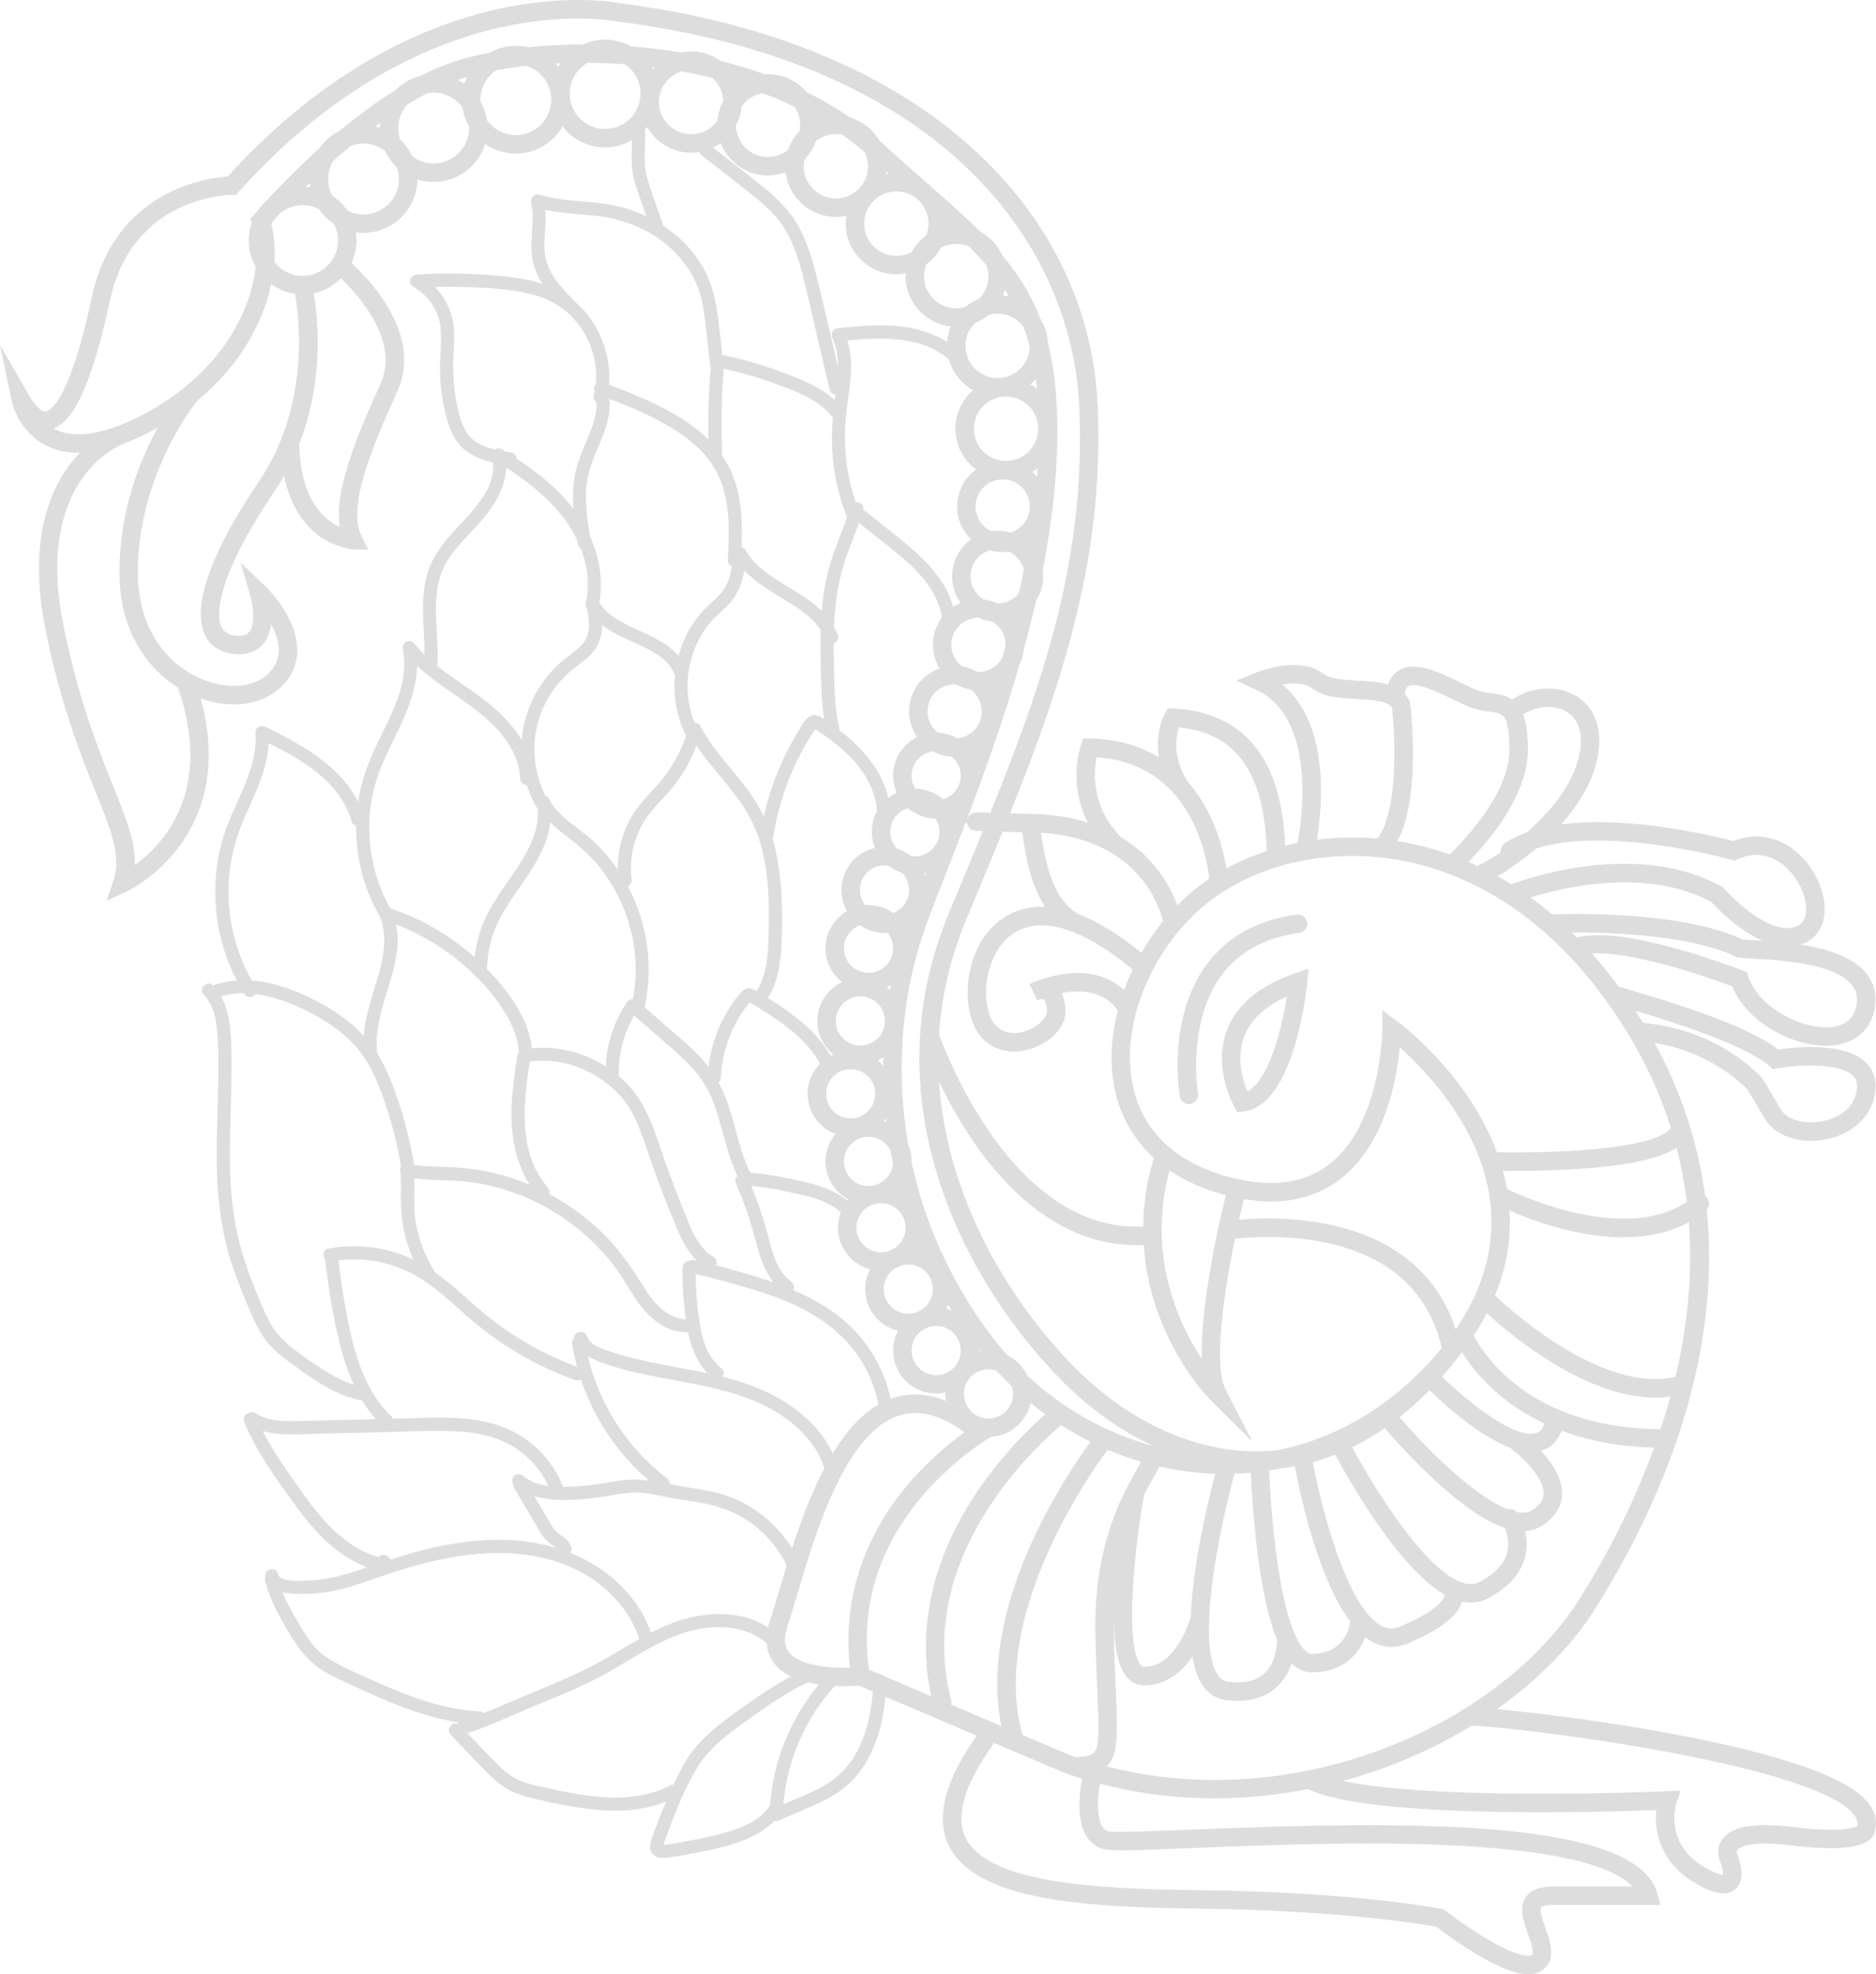 <svg width="441" height="464" viewBox="0 0 441 464" fill="none" xmlns="http://www.w3.org/2000/svg">
<g clip-path="url(#clip0_38_94)">
<path d="M277.341 257.696C277.521 258.752 278.436 259.498 279.475 259.498C279.596 259.498 279.718 259.487 279.841 259.467C281.021 259.266 281.814 258.148 281.616 256.966C281.59 256.802 278.939 240.411 287.109 229.286C291.186 223.735 297.346 220.354 305.423 219.242C306.61 219.079 307.439 217.985 307.276 216.798C307.112 215.612 306.017 214.787 304.832 214.946C295.541 216.225 288.396 220.193 283.598 226.741C274.346 239.37 277.215 256.95 277.343 257.693L277.341 257.696Z" fill="#DDDDDD"/>
<path d="M288.385 242.193C285.058 251.092 289.977 259.795 290.187 260.164L290.897 261.397L292.31 261.236C303.962 259.91 306.978 233.975 307.284 231.024L307.635 227.641L304.42 228.75C296.032 231.646 290.637 236.17 288.385 242.193ZM293.234 256.494C292.187 253.99 290.548 248.752 292.458 243.682C293.944 239.734 297.318 236.545 302.504 234.176C301.148 242.983 297.946 254.123 293.234 256.496V256.494Z" fill="#DDDDDD"/>
<path d="M436.674 421.331C427.477 414.267 403.374 409.106 384.773 406.021C372.892 404.049 362.7 402.827 357.682 402.273C355.364 402.018 353.462 401.821 351.896 401.673C361.688 394.75 369.767 386.517 375.322 377.578C388.307 356.683 396.627 335.818 400.049 315.569C401.866 304.808 402.245 294.372 401.206 284.299C401.927 283.509 401.978 282.296 401.275 281.454C401.142 281.295 400.988 281.169 400.825 281.059C399.129 268.456 395.165 256.443 388.955 245.102C402.238 247.279 409.87 255.082 410.858 256.15L414.902 262.962C416.844 266.233 420.99 268.128 425.695 268.128C427.031 268.128 428.414 267.976 429.801 267.658C436.131 266.211 440.369 261.796 440.861 256.139C441.093 253.481 440.241 251.185 438.403 249.502C433.307 244.835 421.715 246.11 418.039 246.657C410.362 240.728 391.566 235.146 383.372 232.713C382.204 232.367 381.095 232.036 380.484 231.84C378.427 229.046 376.338 226.481 374.228 224.107C382.768 223.472 399.628 228.951 407.191 231.803C410.483 240.095 421.093 245.781 429.261 245.781C429.766 245.781 430.259 245.759 430.745 245.715C436.442 245.195 440.098 241.772 440.78 236.322C441.148 233.375 440.405 230.773 438.57 228.587C435.353 224.749 429.197 222.914 423.285 221.979C423.788 221.816 424.284 221.611 424.773 221.353C429.267 218.986 430.244 212.89 427.148 206.527C423.832 199.71 416.306 194.163 407.431 197.67C403.235 196.565 383.053 191.6 366.98 193.746C370.451 189.869 373.675 185.113 375.134 179.785C377.09 172.65 375.505 166.805 370.784 163.751C366.414 160.921 360.363 161.238 355.497 164.377C354.205 163.521 352.617 163.206 350.798 162.972C349.504 162.807 348.167 162.635 346.791 162.046C345.881 161.655 344.805 161.133 343.667 160.577C338.492 158.06 332.629 155.206 328.774 157.579C327.603 158.301 326.781 159.403 326.311 160.868C324.144 160.242 321.624 160.1 319.143 159.964C315.972 159.787 312.691 159.606 311.13 158.382C305.637 154.075 296.323 157.657 295.28 158.08L290.623 159.966L295.19 162.061C309.421 168.594 306.131 192.145 305.049 198.097C304.056 198.296 303.075 198.517 302.1 198.761C302.1 198.752 302.1 198.744 302.1 198.735C301.904 195.03 301.494 187.319 298.129 180.431C293.852 171.673 286.348 166.997 275.826 166.536L274.489 166.477L273.839 167.646C273.704 167.886 271.466 172.032 272.43 178.003C268.238 175.451 262.929 173.706 256.208 173.572L254.647 173.541L254.122 175.012C253.963 175.46 251.008 184.094 255.712 193.311C252.135 192.2 247.972 191.461 243.128 191.318C240.918 191.251 239.033 191.194 237.43 191.148C250.107 159.567 259.619 130.147 258.038 95.352C256.988 72.267 246.792 51.33 228.553 34.803C208.833 16.936 180.307 5.183 146.044 0.809C144.8 0.558 133.367 -1.544 116.6 2.228C100.795 5.783 77.082 15.485 53.524 41.493C51.377 41.632 46.082 42.247 40.312 44.997C33.489 48.251 24.7 55.2 21.58 69.845C16.304 94.607 11.671 96.552 10.796 96.689C9.764 96.852 8.267 95.407 6.778 92.829L0 81.078L2.778 94.358C2.84 94.653 4.373 101.636 11.157 104.86C13.42 105.937 15.96 106.453 18.765 106.42C17.907 107.313 17.047 108.316 16.213 109.443C11.468 115.864 6.648 127.71 10.643 147.692C14.227 165.605 19.045 177.59 22.562 186.34C26.312 195.667 28.575 201.295 26.663 206.937L25.049 211.701L29.62 209.604C29.922 209.465 37.101 206.11 42.678 198.201C47.368 191.547 51.674 180.416 47.165 164.132C49.818 165.074 52.481 165.544 55.006 165.544C59.257 165.544 63.111 164.227 65.844 161.666C68.503 159.172 69.859 156.192 69.874 152.811C69.912 145.089 62.723 138.124 62.417 137.831L56.565 132.236L58.838 140.01C59.526 142.361 60.066 146.75 58.589 148.526C58.364 148.795 57.681 149.615 55.396 149.381C53.171 149.156 52.433 148.096 52.069 147.317C50.265 143.451 52.558 133.102 64.404 115.652C65.268 114.379 66.057 113.098 66.79 111.81C70.115 128.325 82.78 129.062 82.926 129.066L86.573 129.214L84.959 125.941C81.618 119.163 87.309 105.421 93.424 91.925C99.395 78.749 86.925 65.749 82.63 61.804C83.373 60.194 83.799 58.409 83.799 56.524C83.799 55.862 83.733 55.216 83.633 54.581C84.231 54.666 84.837 54.728 85.459 54.728C92.405 54.728 98.059 49.104 98.116 42.17C99.324 42.554 100.61 42.765 101.944 42.765C107.626 42.765 112.446 39.001 114.043 33.833C116.091 35.26 118.576 36.102 121.255 36.102C125.952 36.102 130.049 33.526 132.236 29.717C134.554 32.713 138.172 34.651 142.242 34.651C144.549 34.651 146.707 34.02 148.571 32.94C148.538 36.067 148.227 39.19 149.065 42.269C149.578 44.151 150.273 45.99 150.895 47.838C151.228 48.831 151.563 49.823 151.898 50.816C149.155 49.517 146.236 48.586 143.268 48.068C137.795 47.115 132.121 47.428 126.783 45.741C125.595 45.366 124.644 46.546 124.878 47.646C125.881 52.342 124.186 57.174 125.359 61.879C125.795 63.628 126.576 65.22 127.544 66.704C123.443 65.339 119.048 64.931 114.764 64.622C109.156 64.219 103.529 64.188 97.917 64.512C96.447 64.598 95.728 66.612 97.137 67.399C99.704 68.837 101.778 71.146 102.826 73.912C104.155 77.417 103.571 81.157 103.445 84.805C103.309 88.762 103.706 92.756 104.588 96.616C105.362 99.995 106.528 103.548 109.335 105.791C111.264 107.333 113.538 108.162 115.895 108.709C116.545 115.001 110.872 120.284 106.982 124.527C104.649 127.07 102.449 129.772 101.11 132.983C99.697 136.378 99.377 140.087 99.428 143.731C99.474 147.116 99.8 150.497 99.781 153.881C98.899 153.014 98.063 152.103 97.289 151.133C96.868 150.605 95.957 150.572 95.413 150.89C94.791 151.254 94.568 151.96 94.7 152.639C96.471 161.633 90.689 169.897 87.311 177.754C85.821 181.216 84.749 184.758 84.178 188.457C79.94 179.866 70.747 174.95 62.384 170.808C61.416 170.33 59.961 170.89 60.053 172.145C60.693 180.746 55.233 188.232 52.693 196.104C50.142 204.006 49.97 212.647 51.97 220.693C52.807 224.066 54.049 227.345 55.652 230.431C53.771 230.567 51.906 230.94 50.093 231.611C50.089 231.606 50.084 231.602 50.08 231.597C48.68 230.175 46.49 232.365 47.89 233.788C49.952 235.883 50.691 238.863 50.991 241.708C51.363 245.248 51.355 248.847 51.326 252.402C51.264 260.031 50.775 267.656 50.988 275.287C51.205 282.905 52.258 290.406 54.695 297.645C55.886 301.18 57.301 304.634 58.754 308.068C60.139 311.345 61.694 314.515 64.28 317.027C65.698 318.405 67.303 319.581 68.897 320.746C70.463 321.888 72.031 323.03 73.647 324.098C76.919 326.262 80.454 328.13 84.308 328.992C84.571 329.052 84.811 329.043 85.029 328.992C85.997 330.6 87.1 332.128 88.354 333.524C84.599 333.617 80.844 333.707 77.087 333.8C73.984 333.875 70.873 334.029 67.771 333.992C65.096 333.961 62.397 333.657 60.119 332.144C59.621 331.813 59.136 331.826 58.739 332.029C58.638 332.036 58.534 332.053 58.428 332.082C57.687 332.285 57.039 333.205 57.348 333.988C60.04 340.816 64.421 346.835 68.677 352.759C72.736 358.407 77.354 363.974 83.677 367.163C84.52 367.589 85.406 367.999 86.317 368.348C85.792 368.526 85.265 368.705 84.74 368.886C80.884 370.205 77.023 371.233 72.937 371.435C71.25 371.519 69.336 371.658 67.716 371.372C67.133 371.268 66.545 371.118 66.082 370.853C65.601 370.58 65.453 370.394 65.341 369.883C64.917 367.968 62.027 368.738 62.344 370.615C62.274 370.851 62.254 371.113 62.318 371.407C63.235 375.622 65.403 379.4 67.557 383.087C69.663 386.691 71.918 390.052 75.477 392.366C77.109 393.427 78.871 394.263 80.628 395.086C82.606 396.01 84.586 396.932 86.579 397.825C90.524 399.594 94.524 401.265 98.641 402.591C101.639 403.555 104.707 404.316 107.816 404.803C107.705 404.891 107.615 404.991 107.54 405.099C106.228 404.642 104.762 406.44 105.952 407.684C108.742 410.595 111.496 413.546 114.327 416.415C115.648 417.752 117.048 419.033 118.629 420.059C120.212 421.087 122.003 421.775 123.817 422.278C127.564 423.314 131.458 424.051 135.29 424.684C139.131 425.319 143.034 425.729 146.93 425.493C150.24 425.295 153.503 424.655 156.575 423.449C155.446 426.102 154.387 428.784 153.42 431.499C152.89 432.986 152.26 434.677 153.642 435.923C154.787 436.953 156.394 436.66 157.77 436.457C161.073 435.965 164.358 435.352 167.615 434.616C172.83 433.438 178.235 431.81 182.016 427.953C182.409 428.058 182.847 428.03 183.233 427.84C188.741 425.129 194.867 423.513 199.491 419.272C203.636 415.469 206.044 410.116 207.248 404.7C207.682 402.752 207.962 400.771 208.15 398.782L229.609 407.902C221.98 418.725 219.852 427.225 223.102 433.837C229.505 446.863 255.743 448.259 282.064 448.572C314.991 448.965 334.357 452.225 337.601 452.813C338.851 453.766 342.67 456.611 346.968 459.196C352.328 462.419 356.352 464 359.276 464C360.597 464 361.693 463.678 362.588 463.036C365.975 460.614 364.414 456.245 363.274 453.054C362.723 451.514 361.803 448.934 362.259 448.285C362.414 448.067 363.175 447.697 365.053 447.697H390.347L389.566 444.937C384.561 427.249 330.607 427.946 280.425 429.988C270.853 430.379 261.815 430.747 260.382 430.361C257.654 429.408 257.877 423.341 258.576 419.212C267.515 421.559 276.567 422.642 285.499 422.642C292.97 422.642 300.354 421.874 307.523 420.467C321.668 427.5 376.195 425.904 389.343 425.403C388.823 430.372 390.298 437.798 398.53 442.593C400.466 443.72 402.968 444.982 405.16 444.982C406.194 444.982 407.158 444.701 407.963 443.993C410.564 441.706 408.915 437.031 408.291 435.533C408.247 435.398 408.176 435.072 408.43 434.757C408.747 434.362 410.84 432.463 420.884 433.687C431.247 434.951 437.419 434.446 439.75 432.139C440.458 431.44 440.7 430.712 440.775 430.191C441.375 427.977 441.088 424.715 436.683 421.329L436.674 421.331ZM390.353 335.895C376.206 335.814 364.132 331.93 355.362 324.607C350.143 320.249 347.448 315.809 346.439 313.891C347.574 312.153 348.604 310.402 349.512 308.641C355.525 314.135 372.769 328.452 389.167 328.452C390.342 328.452 391.513 328.377 392.675 328.22C391.963 330.827 391.185 333.385 390.353 335.893V335.895ZM199.806 391.916C195.394 392.071 188.075 391.605 185.463 388.315C184.303 386.852 184.19 384.843 185.119 382.174C185.804 380.203 186.563 377.633 187.443 374.658C191.621 360.514 198.618 336.839 211.235 332.706C215.903 331.176 220.992 332.457 226.764 336.606C223.267 339.111 218.242 343.207 213.424 348.904C202.721 361.563 198.042 376.391 199.806 391.916ZM134.183 363.266C133.586 361.969 132.397 361.233 131.306 360.397C130.199 359.55 129.561 358.357 128.867 357.177C127.775 355.324 126.686 353.471 125.595 351.621C127.392 352.179 129.292 352.428 131.204 352.501C131.217 352.501 131.231 352.501 131.242 352.501C132.15 352.534 133.059 352.53 133.96 352.501C136.695 352.41 139.42 352.133 142.121 351.698C144.789 351.27 147.433 350.666 150.154 350.796C152.787 350.922 155.349 351.61 157.933 352.066C160.524 352.525 163.137 352.843 165.715 353.368C170.001 354.239 174.043 355.88 177.48 358.63C180.601 361.127 183.202 364.294 184.933 367.898C184.338 369.841 183.789 371.7 183.28 373.423C182.417 376.345 181.67 378.868 181.019 380.745C180.812 381.341 180.647 381.918 180.515 382.485C173.798 377.975 164.405 378.802 157.146 381.817C155.748 382.397 154.385 383.045 153.045 383.731C149.955 374.883 142.637 368.425 134.088 364.967C134.437 364.486 134.443 363.835 134.179 363.264L134.183 363.266ZM134.948 314.539C134.569 314.921 134.432 315.49 134.525 316.061C134.807 317.799 135.189 319.517 135.645 321.215C127.689 318.282 120.199 313.997 113.681 308.571C110.25 305.715 107.044 302.603 103.481 299.908C103.046 299.579 102.605 299.259 102.158 298.95C102.122 298.787 102.063 298.622 101.959 298.454C99.876 295.08 98.46 291.374 97.765 287.468C97.141 283.964 97.51 280.426 97.333 276.908C102.566 277.539 107.873 277.217 113.077 278.207C117.923 279.129 122.629 280.748 127.01 283.015C131.398 285.287 135.458 288.154 139.032 291.566C140.814 293.269 142.483 295.095 143.995 297.04C145.603 299.105 146.946 301.339 148.335 303.551C150.002 306.207 151.83 308.778 154.368 310.664C156.529 312.27 159.089 313.187 161.741 313.094C162.462 316.705 163.812 320.051 166.288 322.75C161.335 321.687 156.301 320.907 151.362 319.81C148.531 319.182 145.72 318.443 142.981 317.483C141.221 316.868 138.65 316.074 138.007 314.091C137.438 312.334 134.807 312.914 134.946 314.539H134.948ZM88.674 247.416C87.428 237.16 95.212 227.405 93.106 217.255C97.856 219.103 102.334 221.617 106.4 224.701C111.229 228.362 115.661 232.949 118.816 238.143C120.512 240.936 121.767 244.001 121.981 247.266C121.824 247.435 121.707 247.636 121.67 247.874C120.713 253.964 119.751 260.183 120.466 266.352C120.962 270.636 122.208 274.804 124.488 278.421C121.59 277.206 118.589 276.24 115.527 275.554C112.755 274.932 109.926 274.542 107.09 274.372C103.842 274.178 100.566 274.244 97.338 273.807C96.568 269.059 95.45 264.37 93.964 259.793C92.606 255.607 91.042 251.335 88.672 247.59C88.674 247.532 88.683 247.475 88.676 247.416H88.674ZM143.272 93.733C149.428 96.122 155.583 98.7 160.936 102.613C163.611 104.567 166.07 106.949 167.818 109.779C169.602 112.668 170.574 115.992 170.976 119.351C171.465 123.429 171.289 127.553 171.093 131.647C171.055 132.419 171.498 132.886 172.061 133.06C171.661 135.475 170.954 137.827 169.254 139.677C168.078 140.956 166.702 142.03 165.507 143.29C164.442 144.41 163.483 145.647 162.65 146.951C161.234 149.161 160.18 151.6 159.494 154.143C155.752 149.69 149.159 148.318 144.361 145.105C142.968 144.172 141.748 143.003 140.893 141.536C141.848 136.254 140.884 130.855 138.672 125.992C137.971 121.589 137.334 117.033 138.093 112.613C138.915 107.833 141.649 103.718 142.791 99.042C143.215 97.311 143.422 95.509 143.272 93.736V93.733ZM170.133 86.72C170.133 86.72 170.133 86.718 170.133 86.715C170.133 86.693 170.138 86.671 170.14 86.649C174.696 87.646 179.174 88.972 183.533 90.632C187.787 92.253 192.477 94.033 195.367 97.732C195.478 97.871 195.619 97.97 195.771 98.043C195.392 102.637 195.522 107.209 196.335 111.797C196.895 114.948 197.762 118.038 198.909 121.027C198.97 121.188 199.054 121.334 199.151 121.468C198.287 123.98 197.279 126.444 196.36 128.938C195.147 132.231 194.212 135.579 193.687 139.051C193.458 140.559 193.299 142.074 193.176 143.59C189.275 139.752 183.74 137.469 179.505 134.077C177.805 132.714 176.367 131.225 175.324 129.359C175.114 128.985 174.735 128.731 174.321 128.636C174.548 122.028 174.303 115.229 171.121 109.298C170.68 108.475 170.191 107.688 169.657 106.934C169.728 106.75 169.765 106.541 169.756 106.301C169.476 99.902 169.593 93.495 170.103 87.115C170.136 86.987 170.153 86.854 170.138 86.718L170.133 86.72ZM169.432 33.617C171.157 38.068 175.472 41.237 180.521 41.237C181.985 41.237 183.383 40.959 184.68 40.472C185.377 46.374 190.404 50.97 196.488 50.97C197.339 50.97 198.168 50.877 198.968 50.705C198.873 51.31 198.809 51.925 198.809 52.556C198.809 59.12 204.148 64.459 210.71 64.459C211.464 64.459 212.2 64.38 212.915 64.245C212.904 64.459 212.882 64.671 212.882 64.889C212.882 71.029 217.554 76.096 223.527 76.724C223.053 77.86 222.758 79.088 222.661 80.37C220.136 78.773 217.256 77.71 214.341 77.128C208.615 75.983 202.774 76.539 197.019 77.128C195.804 77.251 195.151 78.336 195.683 79.459C196.712 81.64 197.026 83.998 197.001 86.391C195.292 78.936 193.63 71.462 191.731 64.055C190.741 60.191 189.509 56.323 187.509 52.851C185.425 49.232 182.448 46.369 179.218 43.776C175.392 40.703 171.492 37.717 167.62 34.7C168.257 34.391 168.863 34.032 169.432 33.619V33.617ZM162.469 31.552C158.299 31.552 154.906 28.158 154.906 23.987C154.906 20.606 157.135 17.737 160.2 16.771C162.619 17.203 165.035 17.713 167.439 18.299C168.969 19.638 169.953 21.581 170.021 23.754C169.287 25.132 168.817 26.669 168.676 28.302C167.309 30.264 165.038 31.555 162.469 31.555V31.552ZM172.971 29.572C173.705 28.193 174.175 26.656 174.316 25.024C175.45 23.399 177.203 22.241 179.231 21.89C181.804 22.847 184.325 23.919 186.786 25.099C187.608 26.31 188.089 27.768 188.089 29.338C188.089 29.843 188.036 30.335 187.943 30.814C186.737 32.062 185.807 33.573 185.235 35.249C183.941 36.281 182.307 36.903 180.528 36.903C176.437 36.903 173.101 33.635 172.976 29.572H172.971ZM210.71 44.993C214.879 44.993 218.273 48.387 218.273 52.558C218.273 53.531 218.081 54.459 217.746 55.315C216.348 56.345 215.177 57.662 214.339 59.192C213.261 59.786 212.024 60.123 210.71 60.123C206.54 60.123 203.147 56.729 203.147 52.558C203.147 48.387 206.54 44.993 210.71 44.993ZM208.229 40.919C208.26 40.721 208.3 40.527 208.32 40.324C208.5 40.487 208.683 40.65 208.864 40.813C208.653 40.847 208.436 40.875 208.229 40.919ZM224.782 57.326C225.867 57.326 226.897 57.56 227.832 57.975C229.283 59.437 230.641 60.895 231.906 62.373C232.187 63.162 232.347 64.009 232.347 64.894C232.347 66.98 231.499 68.873 230.127 70.242C228.954 70.71 227.869 71.352 226.912 72.148C226.235 72.346 225.523 72.459 224.782 72.459C220.612 72.459 217.219 69.064 217.219 64.894C217.219 63.921 217.411 62.992 217.746 62.137C219.144 61.107 220.315 59.79 221.153 58.257C222.231 57.664 223.468 57.326 224.782 57.326ZM222.577 53.202C222.582 53.127 222.586 53.052 222.588 52.979C222.659 53.043 222.727 53.105 222.795 53.169C222.723 53.182 222.648 53.189 222.575 53.202H222.577ZM240.607 76.83C241.156 78.306 241.644 79.852 242.069 81.477C241.97 85.564 238.623 88.859 234.515 88.859C230.407 88.859 226.952 85.465 226.952 81.294C226.952 79.208 227.801 77.315 229.172 75.946C230.345 75.478 231.43 74.836 232.387 74.04C233.064 73.841 233.776 73.729 234.517 73.729C237.018 73.729 239.234 74.955 240.61 76.832L240.607 76.83ZM235.767 69.459C235.948 69.025 236.096 68.577 236.226 68.118C236.566 68.643 236.894 69.172 237.214 69.711C236.742 69.6 236.261 69.51 235.77 69.457L235.767 69.459ZM244.054 100.762C244.054 104.933 240.66 108.327 236.491 108.327C232.321 108.327 228.928 104.933 228.928 100.762C228.928 96.592 232.321 93.197 236.491 93.197C240.66 93.197 244.054 96.592 244.054 100.762ZM242.228 90.341C242.689 89.946 243.119 89.516 243.516 89.058C243.613 89.812 243.701 90.584 243.778 91.373C243.289 90.992 242.775 90.643 242.228 90.341ZM243.939 110.03C243.897 110.701 243.849 111.373 243.796 112.046C243.447 111.642 243.07 111.265 242.665 110.917C243.108 110.645 243.536 110.354 243.939 110.03ZM215.051 201.26C214.741 201.26 214.438 201.229 214.139 201.181C213.175 200.426 212.077 199.838 210.882 199.471C209.887 198.433 209.272 197.028 209.272 195.479C209.272 192.848 211.038 190.627 213.446 189.93C215.193 191.448 217.457 192.381 219.94 192.412C220.5 193.303 220.831 194.352 220.831 195.479C220.831 198.666 218.238 201.26 215.051 201.26ZM217.739 205.224C217.653 205.442 217.57 205.658 217.486 205.874C217.424 205.693 217.36 205.515 217.29 205.338C217.442 205.303 217.589 205.263 217.739 205.221V205.224ZM219.298 302.969C219.298 305.108 218.127 306.976 216.394 307.978C216.044 308.114 215.702 308.267 215.373 308.441C214.791 308.639 214.167 308.752 213.519 308.752C210.333 308.752 207.74 306.158 207.74 302.971C207.74 300.915 208.82 299.114 210.439 298.088C210.974 297.9 211.495 297.676 211.987 297.402C212.476 297.268 212.988 297.188 213.519 297.188C216.705 297.188 219.298 299.782 219.298 302.969ZM216.079 293.192C216.079 293.192 216.083 293.183 216.086 293.178C216.088 293.185 216.09 293.189 216.092 293.196C216.088 293.196 216.083 293.194 216.079 293.192ZM225.847 317.393C225.847 320.58 223.254 323.174 220.068 323.174C216.882 323.174 214.289 320.58 214.289 317.393C214.289 315.254 215.459 313.386 217.193 312.384C217.543 312.248 217.885 312.095 218.216 311.921C218.798 311.723 219.42 311.61 220.068 311.61C223.254 311.61 225.847 314.204 225.847 317.391V317.393ZM222.509 307.585C222.663 307.287 222.802 306.979 222.926 306.663C223.186 307.098 223.446 307.532 223.713 307.964C223.322 307.812 222.921 307.686 222.509 307.585ZM169.637 321.698C168.2 320.421 167.046 318.93 166.202 317.199C165.309 315.368 164.897 313.315 164.553 311.321C163.876 307.389 163.562 303.401 163.558 299.411C167.49 300.338 171.395 301.372 175.264 302.534C178.934 303.637 182.594 304.832 186.098 306.394C192.955 309.449 199.026 313.895 202.864 320.463C204.617 323.461 205.828 326.72 206.507 330.112C202.296 332.539 198.752 336.656 195.751 341.586C192.664 334.943 186.585 330.117 179.983 327.053C176.707 325.534 173.304 324.446 169.84 323.573C170.235 323.028 170.292 322.281 169.637 321.698ZM161.241 310.049C159.287 310.029 157.358 309.111 155.852 307.925C153.755 306.275 152.266 303.997 150.871 301.76C148.132 297.373 145.21 293.236 141.479 289.621C137.804 286.061 133.612 283.024 129.09 280.611C129.27 280.071 129.127 279.462 128.73 279.003C121.712 270.918 123.015 259.312 124.534 249.493C124.554 249.491 124.574 249.493 124.594 249.489C132.49 248.373 140.75 251.767 145.951 257.718C149.056 261.269 150.602 265.722 152.081 270.122C153.814 275.274 155.697 280.373 157.763 285.399C159.309 289.162 160.842 293.397 163.807 296.286C163.629 296.244 163.452 296.2 163.274 296.158C162.8 296.05 162.394 296.147 162.076 296.361C161.294 296.35 160.493 296.846 160.473 297.854C160.396 301.93 160.656 306.008 161.238 310.044L161.241 310.049ZM147.589 208.267C148.121 208.011 148.56 207.482 148.483 206.884C147.856 201.953 148.915 196.942 151.603 192.747C153.071 190.455 155.042 188.563 156.842 186.543C158.606 184.56 160.184 182.414 161.477 180.094C162.319 178.578 163.035 176.993 163.646 175.367C163.706 175.361 163.768 175.356 163.827 175.345C167.972 181.611 173.814 186.71 177.011 193.611C180.825 201.845 180.887 211.375 180.664 220.27C180.556 224.63 180.193 229.185 177.869 232.958C177.269 232.594 176.654 232.244 175.924 232.279C174.909 232.325 174.283 233.069 173.697 233.799C171.595 236.408 169.926 239.275 168.671 242.38C167.587 245.064 166.892 247.89 166.557 250.761C166.314 250.444 166.065 250.131 165.805 249.822C163.801 247.42 161.446 245.34 159.091 243.291C156.564 241.092 154.032 238.898 151.501 236.701C151.536 236.615 151.567 236.529 151.589 236.43C153.675 226.961 152.119 216.809 147.583 208.265L147.589 208.267ZM193.035 160.074C193.118 163.049 193.273 166.033 193.729 168.975C193.224 168.623 192.695 168.303 192.153 168.159C189.87 167.553 188.633 170.233 187.67 171.803C185.564 175.23 183.796 178.859 182.345 182.61C181.18 185.616 180.254 188.706 179.553 191.849C177.944 188.567 175.853 185.599 173.522 182.727C170.365 178.836 166.954 175.116 164.634 170.632C164.356 170.096 163.825 169.866 163.291 169.886C161.574 165.645 161.194 160.89 162.138 156.395C162.727 153.594 163.779 150.925 165.322 148.515C166.116 147.273 167.035 146.133 168.078 145.089C169.298 143.87 170.667 142.8 171.787 141.481C173.624 139.318 174.486 136.77 174.987 134.101C179.372 138.826 186.014 141.067 190.673 145.422C191.54 146.234 192.307 147.116 192.929 148.078C192.812 152.074 192.92 156.084 193.032 160.078L193.035 160.074ZM196.975 149.353C196.717 148.638 196.395 147.981 196.049 147.35C196.274 141.733 197.054 136.221 198.948 130.857C199.892 128.184 200.979 125.564 201.925 122.893C203.907 124.463 205.89 126.031 207.87 127.602C210.066 129.342 212.267 131.084 214.291 133.025C217.702 136.296 220.734 140.385 221.435 145.142C220.099 146.931 219.296 149.139 219.296 151.538C219.296 153.574 219.876 155.471 220.866 157.092C216.701 158.561 213.702 162.526 213.702 167.191C213.702 169.436 214.399 171.521 215.583 173.243C212.251 174.9 209.951 178.331 209.951 182.299C209.951 183.726 210.251 185.085 210.787 186.318C210.088 186.644 209.433 187.045 208.831 187.517C207.358 180.998 202.637 175.702 197.367 171.644C197.367 171.521 197.354 171.393 197.321 171.256C196.518 167.928 196.278 164.525 196.163 161.11C196.051 157.818 195.969 154.52 195.974 151.225C196.693 150.976 197.25 150.114 196.975 149.353ZM199.184 80.01C207.363 79.234 216.721 78.903 223.075 84.53C223.949 87.613 226.028 90.193 228.78 91.715C226.222 93.901 224.592 97.141 224.592 100.762C224.592 104.697 226.517 108.18 229.468 110.348C226.762 112.295 224.992 115.462 224.992 119.044C224.992 122.07 226.257 124.801 228.281 126.753C225.576 128.7 223.805 131.867 223.805 135.447C223.805 137.774 224.559 139.922 225.823 141.68C225.205 141.944 224.619 142.264 224.065 142.635C222.035 135.094 215.473 129.695 209.468 124.94C207.29 123.215 205.111 121.49 202.933 119.763C203.175 118.592 202.079 117.877 201.12 118.019C199.57 113.352 198.708 108.48 198.618 103.552C198.567 100.771 198.783 98.008 199.151 95.253C199.522 92.492 199.974 89.728 200.06 86.94C200.132 84.574 199.89 82.24 199.186 80.013L199.184 80.01ZM202.322 180.766C204.434 183.669 205.938 187.034 206.172 190.638C205.385 192.076 204.935 193.726 204.935 195.479C204.935 196.827 205.204 198.111 205.685 199.286C201.182 200.31 197.806 204.337 197.806 209.147C197.806 210.947 198.285 212.636 199.112 214.103C196.093 215.856 194.055 219.116 194.055 222.85C194.055 226.084 195.584 228.96 197.952 230.812C194.523 232.433 192.139 235.916 192.139 239.954C192.139 243.124 193.606 245.953 195.892 247.81C195.678 247.905 195.464 248.007 195.259 248.117C192.183 242.766 187.251 238.885 182.133 235.589C181.599 235.245 181.059 234.91 180.519 234.575C182.764 231.006 183.447 226.706 183.677 222.548C183.932 217.919 183.917 213.221 183.577 208.598C183.291 204.692 182.711 200.768 181.573 197.012C181.688 196.862 181.771 196.693 181.802 196.498C182.947 189.39 185.262 182.502 188.713 176.179C189.582 174.589 190.53 173.056 191.513 171.534C191.48 171.585 191.542 171.496 191.61 171.397C191.868 171.571 192.267 171.77 192.377 171.843C193.167 172.381 193.952 172.928 194.721 173.495C197.533 175.561 200.263 177.928 202.324 180.764L202.322 180.766ZM196.386 266.509C194.933 268.262 194.055 270.51 194.055 272.96C194.055 276.844 196.258 280.221 199.478 281.915C199.394 282.01 199.31 282.104 199.231 282.201C196.371 279.826 192.763 278.622 189.165 277.795C184.966 276.831 180.669 275.924 176.358 275.607C176.329 275.51 176.292 275.413 176.246 275.32C173.56 269.85 172.801 263.692 170.603 258.04C170.109 256.767 169.54 255.547 168.896 254.372C169.209 254.123 169.43 253.746 169.452 253.236C169.703 247.495 171.648 241.917 174.96 237.224C175.333 236.697 175.721 236.185 176.131 235.689C176.153 235.662 176.177 235.636 176.204 235.609C176.4 235.72 176.612 235.819 176.779 235.92C177.979 236.644 179.176 237.374 180.356 238.13C182.667 239.61 184.927 241.181 186.986 242.998C189.264 245.007 191.253 247.283 192.737 249.943C192.743 249.956 192.752 249.965 192.761 249.978C190.966 251.805 189.857 254.306 189.857 257.063C189.857 261.377 192.576 265.058 196.384 266.511L196.386 266.509ZM202.256 245.737C199.07 245.737 196.477 243.143 196.477 239.956C196.477 236.769 199.07 234.176 202.256 234.176C205.442 234.176 208.035 236.769 208.035 239.956C208.035 243.143 205.442 245.737 202.256 245.737ZM208.253 262.859C208.287 263.159 208.322 263.459 208.355 263.759C208.161 263.67 207.962 263.589 207.762 263.512C207.936 263.302 208.097 263.082 208.253 262.859ZM207.66 248.494C207.645 249.149 207.636 249.806 207.632 250.466C207.237 250.009 206.807 249.586 206.34 249.204C206.8 249.001 207.239 248.761 207.66 248.494ZM199.976 251.28C203.162 251.28 205.755 253.873 205.755 257.06C205.755 260.247 203.162 262.841 199.976 262.841C196.79 262.841 194.197 260.247 194.197 257.06C194.197 253.873 196.79 251.28 199.976 251.28ZM198.393 272.96C198.393 269.773 200.986 267.179 204.172 267.179C206.423 267.179 208.37 268.474 209.325 270.358C209.51 271.388 209.709 272.42 209.927 273.454C209.718 275.907 207.973 277.923 205.66 278.54C205.354 278.584 205.05 278.642 204.752 278.712C204.56 278.732 204.368 278.741 204.172 278.741C200.986 278.741 198.393 276.147 198.393 272.96ZM208.476 231.992C208.805 231.838 209.122 231.666 209.429 231.476C209.358 231.86 209.288 232.248 209.219 232.634C208.981 232.407 208.734 232.193 208.474 231.99L208.476 231.992ZM204.172 228.631C200.986 228.631 198.393 226.037 198.393 222.85C198.393 220.376 199.958 218.265 202.148 217.442C203.786 218.587 205.777 219.266 207.923 219.266C208.174 219.266 208.423 219.246 208.67 219.229C209.471 220.221 209.951 221.481 209.951 222.852C209.951 226.039 207.358 228.633 204.172 228.633V228.631ZM155.801 244.524C158.191 246.6 160.614 248.66 162.744 251.008C164.749 253.221 166.363 255.728 167.476 258.503C168.59 261.28 169.344 264.182 170.131 267.065C170.998 270.241 171.937 273.397 173.339 276.381C172.801 276.871 172.744 277.638 173.051 278.306C175.178 282.962 176.609 287.786 177.944 292.711C178.786 295.825 179.86 298.935 181.844 301.412C180.583 300.966 179.313 300.545 178.045 300.148C174.817 299.136 171.56 298.222 168.283 297.382C168.61 296.725 168.535 295.878 167.717 295.404C163.869 293.17 162.288 288.324 160.694 284.438C158.597 279.321 156.696 274.134 154.932 268.893C153.351 264.2 151.607 259.603 148.363 255.783C147.481 254.745 146.505 253.79 145.47 252.905C145.323 247.901 146.573 242.993 149.076 238.679C151.318 240.627 153.561 242.574 155.803 244.522L155.801 244.524ZM199.27 311.105C195.517 307.671 191.105 305.172 186.453 303.194C186.883 302.424 186.556 301.588 185.884 301.105C182.689 298.816 181.632 294.581 180.689 290.991C179.586 286.796 178.268 282.709 176.587 278.723C180.466 279.043 184.316 279.872 188.1 280.728C191.515 281.5 195.03 282.528 197.658 284.941C197.228 286.061 196.984 287.274 196.984 288.545C196.984 293.238 200.199 297.181 204.538 298.322C203.815 299.716 203.398 301.293 203.398 302.969C203.398 307.706 206.672 311.681 211.074 312.777C210.359 314.162 209.949 315.73 209.949 317.393C209.949 322.973 214.487 327.512 220.066 327.512C220.82 327.512 221.554 327.422 222.262 327.265C222.257 327.375 222.244 327.486 222.244 327.596C222.244 328.152 222.301 328.694 222.387 329.228C218.017 327.51 213.832 327.289 209.879 328.584C209.711 328.639 209.548 328.71 209.382 328.769C207.918 322.04 204.346 315.752 199.266 311.105H199.27ZM210.185 293.428C209.649 293.615 209.129 293.84 208.637 294.114C208.148 294.248 207.636 294.327 207.105 294.327C203.918 294.327 201.325 291.734 201.325 288.547C201.325 285.874 203.151 283.626 205.616 282.967C205.923 282.923 206.227 282.865 206.525 282.795C206.717 282.775 206.908 282.766 207.105 282.766C210.291 282.766 212.884 285.36 212.884 288.547C212.884 290.602 211.803 292.404 210.185 293.43V293.428ZM209.949 214.555C208.311 213.411 206.32 212.731 204.174 212.731C203.923 212.731 203.674 212.751 203.427 212.769C202.626 211.776 202.146 210.517 202.146 209.145C202.146 205.958 204.739 203.364 207.925 203.364C208.236 203.364 208.538 203.395 208.838 203.444C209.801 204.198 210.899 204.787 212.095 205.153C213.089 206.192 213.704 207.597 213.704 209.147C213.704 211.622 212.139 213.733 209.949 214.555ZM215.179 185.367C214.619 184.476 214.289 183.426 214.289 182.297C214.289 179.383 216.458 176.973 219.263 176.578C220.617 177.323 222.152 177.776 223.779 177.87C225.042 178.931 225.847 180.521 225.847 182.295C225.847 184.926 224.081 187.147 221.673 187.844C219.927 186.326 217.662 185.394 215.179 185.363V185.367ZM225.095 173.532C223.726 172.743 222.158 172.271 220.482 172.202C218.996 171.033 218.037 169.225 218.037 167.191C218.037 163.673 220.897 160.813 224.414 160.813C224.506 160.813 224.597 160.824 224.69 160.826C225.768 161.446 226.961 161.88 228.231 162.092C229.781 163.256 230.791 165.105 230.791 167.189C230.791 170.475 228.292 173.188 225.093 173.53L225.095 173.532ZM230.01 157.917C229.918 157.917 229.827 157.906 229.735 157.904C228.656 157.284 227.463 156.849 226.193 156.638C224.643 155.473 223.633 153.625 223.633 151.541C223.633 148.023 226.493 145.162 230.01 145.162C230.015 145.162 230.019 145.162 230.023 145.162C231.042 145.636 232.142 145.958 233.304 146.089C235.148 147.207 236.387 149.229 236.387 151.538C236.387 151.647 236.376 151.752 236.372 151.858C236.116 152.78 235.856 153.698 235.593 154.613C234.506 156.58 232.411 157.915 230.01 157.915V157.917ZM234.515 141.823C234.515 141.823 234.506 141.823 234.502 141.823C233.483 141.349 232.383 141.027 231.221 140.897C229.377 139.778 228.138 137.756 228.138 135.447C228.138 132.553 230.076 130.107 232.722 129.329C233.668 129.604 234.667 129.759 235.701 129.759C236.195 129.759 236.68 129.712 237.157 129.648C238.899 130.447 240.219 132.004 240.693 133.898C240.325 135.729 239.935 137.557 239.523 139.381C238.354 140.866 236.546 141.823 234.515 141.823ZM237.494 125.16C236.548 124.884 235.549 124.73 234.515 124.73C234.021 124.73 233.536 124.776 233.06 124.84C230.859 123.832 229.324 121.616 229.324 119.042C229.324 115.524 232.184 112.664 235.701 112.664C239.218 112.664 242.078 115.524 242.078 119.042C242.078 121.936 240.14 124.382 237.494 125.16ZM196.488 46.636C192.318 46.636 188.924 43.242 188.924 39.071C188.924 38.566 188.977 38.074 189.07 37.596C190.276 36.347 191.207 34.837 191.78 33.16C193.074 32.128 194.708 31.506 196.488 31.506C197.01 31.506 197.522 31.559 198.016 31.66C199.85 32.96 201.616 34.345 203.308 35.82C203.779 36.806 204.051 37.907 204.051 39.071C204.051 43.242 200.657 46.636 196.488 46.636ZM138.778 153.936C140.333 152.343 141.21 150.416 141.46 148.212C141.51 147.769 141.528 147.326 141.53 146.88C145.629 150.105 151.325 151.373 155.492 154.529C156.712 155.453 157.94 156.889 158.487 158.318C158.535 158.446 158.601 158.565 158.674 158.68C158.484 160.683 158.511 162.703 158.769 164.683C159.141 167.542 159.962 170.314 161.252 172.879C159.836 177.209 157.527 181.157 154.467 184.562C152.599 186.642 150.61 188.625 149.069 190.971C147.645 193.139 146.584 195.588 145.947 198.102C145.431 200.14 145.182 202.244 145.212 204.346C143.193 201.397 140.787 198.713 138.015 196.419C134.834 193.783 130.959 191.571 129.054 187.747C128.889 187.416 128.585 187.191 128.241 187.079C125.601 181.781 124.867 175.616 126.45 169.842C127.348 166.576 128.926 163.453 131.085 160.837C132.174 159.516 133.391 158.305 134.721 157.229C136.075 156.135 137.557 155.191 138.778 153.94V153.936ZM128.327 197.696C128.838 196.26 129.187 194.785 129.363 193.292C130.86 194.78 132.576 196.071 134.245 197.354C136.997 199.465 139.524 201.86 141.612 204.639C145.79 210.197 148.496 216.928 149.221 223.852C149.605 227.506 149.47 231.198 148.767 234.802C148.24 234.78 147.724 235.029 147.378 235.543C144.372 239.994 142.648 245.265 142.39 250.622C141.014 249.747 139.563 248.988 138.062 248.355C133.921 246.613 129.462 245.945 125.015 246.368C124.371 240.087 120.554 234.518 116.468 229.87C115.826 229.14 115.161 228.435 114.479 227.738C114.552 224.937 115.03 222.184 115.928 219.524C116.81 216.911 118.157 214.507 119.661 212.204C122.755 207.469 126.406 203.091 128.329 197.694L128.327 197.696ZM139.396 319.378C141.623 320.415 144.02 321.131 146.383 321.778C151.402 323.147 156.544 323.981 161.649 324.954C170.367 326.612 179.361 328.813 186.36 334.603C189.723 337.384 192.439 340.882 193.791 345.059C190.671 350.995 188.201 357.693 186.199 363.879C182.561 358.032 176.942 353.491 170.321 351.354C167.781 350.536 165.141 350.097 162.511 349.689C160.797 349.422 159.097 349.115 157.395 348.8C157.452 348.218 157.133 347.671 156.637 347.296C148.754 341.321 142.741 332.852 139.561 323.498C139.03 321.934 138.586 320.342 138.209 318.736C138.591 318.972 138.983 319.191 139.393 319.38L139.396 319.378ZM226.584 327.596C226.584 324.409 229.177 321.815 232.363 321.815C233.016 321.815 233.642 321.93 234.226 322.128C235.406 323.416 236.621 324.667 237.878 325.865C238.05 326.412 238.142 326.992 238.142 327.596C238.142 330.783 235.549 333.377 232.363 333.377C229.177 333.377 226.584 330.783 226.584 327.596ZM230.18 317.334C230.266 317.444 230.35 317.556 230.436 317.667C230.345 317.684 230.257 317.704 230.167 317.724C230.171 317.614 230.184 317.503 230.184 317.393C230.184 317.373 230.182 317.353 230.182 317.334H230.18ZM236.813 318.522C235.373 316.908 233.99 315.227 232.685 313.472C222.956 300.393 217.175 286.566 214.28 273.11C214.28 273.059 214.289 273.009 214.289 272.958C214.289 271.557 214.002 270.225 213.486 269.01C210.148 249.736 212.595 231.465 217.678 217.546C219.04 213.816 220.705 209.544 222.632 204.599C224.021 201.035 225.514 197.202 227.053 193.161L227.613 194.156C228.046 194.919 228.405 195.146 229.523 195.243V195.259C229.554 195.259 229.626 195.259 229.779 195.263C230.129 195.285 230.55 195.303 231.053 195.318C229.19 199.871 227.261 204.507 225.28 209.264L223.038 214.657C214.754 234.604 213.905 255.49 220.511 276.732C225.768 293.633 235.909 310.395 249.064 323.928C255.78 330.838 263.321 336.222 271.211 339.874C260.289 336.967 250.051 331.259 241.514 323.313C240.537 321.229 238.872 319.535 236.81 318.518L236.813 318.522ZM282.507 319.369C276.939 310.902 269.594 294.983 274.919 275.053C278.65 277.601 283.085 279.572 288.152 280.898C286.491 287.66 282.163 306.643 282.507 319.369ZM273.945 312.839C278.516 322.98 284.405 328.888 284.654 329.135L294.365 338.771L288.11 326.603C285.168 320.882 287.697 303.849 290.306 291.125C293.675 290.75 302.458 290.099 311.71 292.065C326.697 295.249 335.846 303.569 338.922 316.791C337.447 318.584 335.921 320.296 334.34 321.908C334.335 321.912 334.331 321.914 334.329 321.917C334.322 321.923 334.318 321.932 334.311 321.939C324.625 331.809 313.02 338.262 300.4 340.825C299.739 340.898 299.075 340.955 298.407 340.999C282.469 342.066 265.619 334.737 252.177 320.909C236.301 304.574 222.498 280.704 220.747 254.242C222.888 258.69 225.841 264.098 229.64 269.456C240.446 284.696 253.357 292.645 267.191 292.645C267.744 292.645 268.298 292.625 268.853 292.601C269.387 300.741 271.605 307.642 273.949 312.841L273.945 312.839ZM291.258 286.668C291.658 284.879 292.041 283.24 292.392 281.815C301.465 283.346 309.115 281.745 315.163 277.034C325.639 268.876 328.353 253.677 329.057 246.156C335.07 251.522 347.654 264.531 350.161 281.286C351.744 291.873 349.067 302.342 342.205 312.442C338.011 299.539 327.87 291.068 312.609 287.826C303.812 285.957 295.565 286.282 291.258 286.67V286.668ZM269.039 351.065C269.047 351.05 269.054 351.034 269.063 351.021C269.045 351.056 269.032 351.087 269.021 351.107C269.028 351.094 269.034 351.078 269.041 351.065H269.039ZM269.1 350.948C269.791 349.638 270.445 348.489 271.014 347.49C271.641 346.392 272.163 345.474 272.536 344.669C276.847 345.655 281.246 346.233 285.678 346.374C283.997 352.728 280.386 367.653 279.916 380.037C279.437 381.671 276.189 391.755 268.924 391.755C268.767 391.755 268.476 391.755 268.057 391.195C263.65 385.282 268.018 354.848 269.098 350.948H269.1ZM284.227 380.589C284.238 380.494 284.242 380.403 284.24 380.311C284.725 368.972 288.044 354.221 290.169 346.372C291.459 346.33 292.742 346.25 294.019 346.136C294.207 350.201 294.723 358.939 295.968 367.6C297.082 375.342 298.48 381.233 300.217 385.388C300.195 386.638 299.913 390.774 297.205 393.281C295.302 395.044 292.46 395.712 288.769 395.271C287.717 395.145 286.91 394.611 286.231 393.592C284.507 391.003 284.008 386.235 284.229 380.589H284.227ZM298.334 345.6C299.278 345.452 300.215 345.289 301.148 345.101C302.228 344.976 303.302 344.81 304.372 344.614C305.697 351.599 309.935 371.191 317.416 381.105C317.119 383.129 315.641 388.694 308.332 388.694C307.855 388.694 306.237 388.339 304.383 384.104C304.358 384.042 304.334 383.981 304.303 383.921C302.958 380.783 301.498 375.595 300.264 367.013C299.002 358.26 298.504 349.409 298.334 345.6ZM308.603 343.648C310.382 343.158 312.144 342.567 313.886 341.879C317.211 348.085 328.781 368.588 339.63 374.803C339.63 374.896 339.614 375.02 339.561 375.183C339.316 375.922 337.844 378.617 329.101 382.304C327.553 382.955 326.139 382.88 324.653 382.064C323.507 381.435 322.406 380.423 321.352 379.133C321.313 379.082 321.277 379.029 321.233 378.983C314.898 371.069 310.347 352.854 308.601 343.646L308.603 343.648ZM317.862 340.126C320.461 338.853 323.013 337.362 325.504 335.646C327.914 338.43 332.626 343.668 338.042 348.575C344.2 354.157 349.395 357.646 353.713 359.087C354.246 360.311 354.901 362.45 354.328 364.766C353.658 367.47 351.47 369.834 347.826 371.795C346.692 372.404 345.413 372.472 343.909 372.002C343.345 371.826 342.767 371.577 342.181 371.272C342.167 371.266 342.154 371.259 342.141 371.252C333.462 366.713 322.622 348.999 317.864 340.123L317.862 340.126ZM354.421 354.722C347.228 351.919 336.651 342.005 328.988 333.072C331.4 331.169 333.753 329.052 336.038 326.727C339.696 330.262 347.938 337.682 355.212 340.331C355.347 340.536 355.51 340.723 355.715 340.878C357.622 342.311 363.033 347.269 362.875 351.131C362.815 352.567 361.929 353.807 360.165 354.918C359.21 355.52 357.988 355.639 356.568 355.368C356.022 354.759 355.192 354.523 354.421 354.722ZM361.018 336.826C356.235 338.244 345.618 329.996 338.99 323.555C340.593 321.747 342.156 319.832 343.682 317.81C345.259 320.36 348.011 324.076 352.377 327.764C355.069 330.037 358.606 332.472 363.108 334.581C362.394 336.416 361.395 336.714 361.018 336.826ZM393.857 323.606C377.19 327.382 356.284 309.034 351.429 304.497C354.123 297.947 355.265 291.264 354.846 284.502C360.222 286.844 370.888 290.794 381.644 290.794C386.955 290.794 392.285 289.822 397.012 287.226C397.974 299.828 396.591 312.117 393.857 323.608V323.606ZM396.534 282.442C382.444 291.915 359.195 281.796 354.242 279.449C353.986 277.995 353.664 276.571 353.287 275.179C354.037 275.186 354.901 275.192 355.869 275.192C360.127 275.192 366.288 275.091 372.449 274.628C383.273 273.818 390.375 272.23 394.111 269.738C395.213 273.988 396.014 278.229 396.534 282.44V282.442ZM415.998 250.583L416.778 251.262L417.799 251.083C422.961 250.177 432.323 249.809 435.476 252.698C436.317 253.468 436.654 254.44 436.542 255.757C436.056 261.348 430.522 263.037 428.835 263.423C424.513 264.409 420.123 263.258 418.63 260.741L414.379 253.582L414.256 253.439C413.845 252.963 404.21 241.977 386.226 240.389C386.087 240.164 385.954 239.937 385.813 239.709C385.355 238.973 384.894 238.258 384.431 237.548C393.114 240.153 410.198 245.525 415.998 250.581V250.583ZM435.247 231.368C436.29 232.61 436.691 234.054 436.475 235.779C436.052 239.171 433.99 241.059 430.348 241.392C423.528 242.008 413.226 236.639 410.961 229.476L410.648 228.483L409.678 228.106C406.701 226.953 381.45 217.378 370.705 220.34C370.31 219.941 369.915 219.54 369.518 219.154C378.669 219.116 397.354 219.723 407.958 224.807C408.598 225.113 409.259 225.157 411.954 225.294C417.64 225.581 430.954 226.253 435.247 231.37V231.368ZM364.846 214.895C363.148 213.455 361.452 212.127 359.763 210.903C367.995 208.38 387.344 203.927 402.282 211.977C403.502 213.318 408.478 218.543 414.253 221.073C413.504 221.031 412.807 220.995 412.172 220.962C411.177 220.912 410.062 220.856 409.629 220.801C395.537 214.167 370.008 214.712 364.844 214.897L364.846 214.895ZM407.006 202.041L407.76 202.25L408.472 201.931C416.004 198.554 421.305 204.421 423.248 208.417C424.906 211.827 425.296 216.17 422.754 217.508C417.197 220.433 408.26 212.231 405.286 208.825L405.034 208.536L404.699 208.351C385.54 197.756 360.718 205.819 355.223 207.831C354.149 207.16 353.084 206.534 352.024 205.94C354.943 204.266 358.833 201.364 361.113 199.43C377.56 193.997 406.681 201.948 407.006 202.039V202.041ZM359.179 175.689C359.104 172.178 358.712 169.679 358.055 167.875C361.444 165.799 365.591 165.55 368.427 167.385C371.501 169.375 372.396 173.369 370.954 178.634C369.102 185.387 363.858 191.315 358.873 195.638C357.02 196.307 355.303 197.131 353.77 198.144C353.038 198.627 352.699 199.478 352.829 200.292C350.606 201.807 348.926 202.747 348.388 202.976C347.993 203.064 347.64 203.265 347.356 203.536C346.63 203.194 345.907 202.868 345.193 202.559C349.863 197.82 359.424 186.741 359.183 175.689H359.179ZM331.473 165.235L331.423 164.811L331.215 164.439C330.937 163.936 330.609 163.495 330.245 163.104C330.338 162.361 330.552 161.571 331.045 161.267C332.873 160.144 338.441 162.853 341.768 164.472C342.955 165.05 344.075 165.594 345.08 166.024C347.014 166.854 348.807 167.083 350.247 167.266C353.376 167.668 354.672 167.833 354.844 175.782C355.071 186.274 344.07 197.645 340.77 200.815C337.03 199.485 333.491 198.572 330.256 197.967C329.674 197.857 329.09 197.758 328.505 197.665C333.925 187.623 331.771 167.725 331.473 165.233V165.235ZM301.424 160.877C303.926 160.469 306.753 160.455 308.453 161.79C311.088 163.856 315.059 164.075 318.9 164.286C322.38 164.478 325.97 164.677 327.224 166.245C328.009 173.356 328.717 190.885 323.747 197.078C318.978 196.662 314.219 196.763 309.584 197.35C310.826 189.732 312.702 170.175 301.421 160.874L301.424 160.877ZM307.154 202.098C307.22 202.089 307.284 202.078 307.351 202.065C314.482 200.823 322.025 200.841 329.46 202.233C336.421 203.536 344.884 206.342 353.735 212.036C353.748 212.045 353.764 212.054 353.779 212.065C356.685 213.938 359.633 216.126 362.586 218.675C362.61 218.699 362.637 218.719 362.663 218.741C364.628 220.442 366.595 222.294 368.548 224.332C368.592 224.379 368.632 224.429 368.678 224.471C371.604 227.533 374.506 230.993 377.344 234.893C377.348 234.897 377.348 234.904 377.353 234.908C377.375 234.937 377.392 234.963 377.412 234.99C379.009 237.186 380.585 239.52 382.133 242.005C386.892 249.645 390.362 257.378 392.779 265.097C392.164 266.112 388.942 269.043 372.151 270.303C363.693 270.938 355.219 270.88 351.887 270.825C345.08 252.44 329.2 240.563 328.417 239.987L324.964 237.447V241.734C324.964 241.955 324.821 264.014 312.497 273.613C306.724 278.11 299.029 279.184 289.627 276.804C276.533 273.494 268.437 265.878 266.212 254.784C264.558 246.531 266.401 236.983 270.761 228.417C270.807 228.342 270.845 228.265 270.882 228.185C272.648 224.76 274.816 221.498 277.325 218.543C277.382 218.479 277.442 218.417 277.49 218.347C279.66 215.817 282.079 213.516 284.71 211.542C291.053 206.783 298.815 203.578 307.15 202.098H307.154ZM243.875 235.142C244.127 235.04 244.374 234.941 244.618 234.848C244.87 234.789 245.134 234.767 245.286 234.848C245.529 234.981 245.979 235.667 246.129 237.402C246.299 239.337 243.286 242.162 239.534 242.702C237.28 243.029 233.326 242.689 232.134 236.785C230.901 230.678 233.051 222.363 238.784 219.021C245.227 215.265 254.949 218.406 266.258 227.863C265.506 229.451 264.834 231.066 264.243 232.698C261.001 229.657 254.585 226.459 243.271 230.722C242.581 230.925 242.105 231.183 241.99 231.247L243.871 235.144L243.875 235.142ZM277.129 170.965C294.339 172.535 297.161 187.61 297.765 198.96C297.787 199.355 297.805 199.69 297.825 199.992C294.5 201.086 291.314 202.456 288.317 204.092C287.786 200.921 286.61 195.954 284.046 190.918C282.844 188.558 281.261 186.055 279.193 183.704C275.596 177.921 276.428 173.12 277.129 170.965ZM257.804 177.978C265.976 178.532 271.643 181.856 275.574 186.099C275.574 186.099 275.574 186.099 275.574 186.101C275.702 186.307 275.868 186.474 276.044 186.62C282.302 193.739 283.909 203.155 284.297 206.527C283.554 207.025 282.822 207.537 282.11 208.073C280.218 209.491 278.43 211.068 276.752 212.769C275.903 210.448 274.454 207.381 272.037 204.284C270.104 201.805 267.363 199.097 263.553 196.798C256.382 189.502 257.107 181.311 257.802 177.981L257.804 177.978ZM260.929 200.252C260.997 200.299 261.07 200.334 261.143 200.371C270.073 205.649 272.73 213.779 273.391 216.516C271.499 218.841 269.799 221.333 268.309 223.931C262.64 219.286 257.712 216.428 253.46 214.824C247.02 211.088 245.518 201.099 244.795 196.269C244.766 196.084 244.74 195.901 244.713 195.724C251.63 196.159 256.9 197.914 260.926 200.248L260.929 200.252ZM240.308 195.612C240.376 196.024 240.446 196.494 240.508 196.915C241.097 200.839 242.135 207.751 245.67 213.128C241.884 212.972 238.892 213.94 236.603 215.274C228.912 219.756 226.372 230.146 227.887 237.645C229.305 244.67 233.97 247.124 238.396 247.124C238.989 247.124 239.578 247.08 240.153 246.997C245.478 246.229 250.885 242.041 250.451 237.027C250.325 235.587 250.021 234.374 249.54 233.395C258.241 231.675 261.775 235.978 262.752 237.55C261.178 243.719 260.825 249.952 261.965 255.638C263.281 262.197 266.454 267.775 271.235 272.142C269.524 277.852 268.794 283.258 268.737 288.262C238.555 289.727 222.584 248.212 220.74 243.108C221.318 234.323 223.305 225.34 227.049 216.324L229.291 210.934C231.472 205.693 233.611 200.552 235.681 195.471C236.773 195.506 238.85 195.57 240.312 195.612H240.308ZM31.695 203.3C31.88 197.886 29.626 192.284 26.586 184.723C23.131 176.13 18.398 164.361 14.897 146.843C7.96 112.152 28.524 104.45 29.428 104.13C29.446 104.124 29.461 104.113 29.479 104.106C31.311 103.402 33.214 102.547 35.19 101.526C35.834 101.192 36.458 100.848 37.079 100.502C32.786 108.323 27.831 120.628 28.092 135.484C28.292 146.858 33.342 156.307 41.813 161.56C50.32 185.927 38.343 198.492 31.695 203.303V203.3ZM60.821 113.215C49.571 129.792 45.068 142.553 48.144 149.15C49.004 150.996 50.887 153.281 54.962 153.695C58.754 154.077 60.847 152.599 61.934 151.289C63.004 149.999 63.533 148.371 63.747 146.719C64.776 148.616 65.552 150.74 65.541 152.789C65.53 154.964 64.659 156.832 62.88 158.504C59.531 161.646 53.306 162.077 47.394 159.578C38.219 155.698 32.625 146.662 32.427 135.407C32.023 112.414 45.39 95.409 46.382 94.181C56.477 85.868 61.846 75.763 63.755 66.79C65.374 67.959 67.275 68.749 69.338 69.044C70.355 74.713 72.933 95.368 60.821 113.215ZM74.963 49.133C75.898 50.516 77.1 51.702 78.491 52.624C79.111 53.789 79.466 55.114 79.466 56.524C79.466 61.116 75.731 64.852 71.14 64.852C68.423 64.852 66.013 63.537 64.494 61.517C64.715 58.239 64.454 55.225 63.777 52.648C63.914 52.39 64.06 52.141 64.221 51.901C64.67 51.4 65.239 50.776 65.903 50.059C67.334 48.897 69.155 48.198 71.14 48.198C72.518 48.198 73.817 48.539 74.963 49.135V49.133ZM71.89 43.897C72.203 43.588 72.52 43.277 72.847 42.962C72.871 43.315 72.913 43.661 72.966 44.007C72.611 43.956 72.253 43.919 71.89 43.899V43.897ZM89.477 90.134C83.647 103.001 78.582 115.255 79.856 123.839C76.169 122.189 70.655 117.518 70.35 104.333C76.295 89.126 74.71 74.558 73.733 68.919C76.209 68.4 78.421 67.156 80.136 65.421C84.156 69.258 94.03 80.088 89.477 90.134ZM85.461 50.39C84.083 50.39 82.784 50.048 81.638 49.453C80.703 48.07 79.501 46.883 78.11 45.961C77.49 44.797 77.135 43.471 77.135 42.062C77.135 40.551 77.545 39.137 78.251 37.915C79.576 36.729 80.959 35.527 82.392 34.327C83.342 33.948 84.376 33.734 85.461 33.734C87.347 33.734 89.08 34.371 90.478 35.43C91.17 36.914 92.14 38.24 93.324 39.345C93.62 40.198 93.787 41.109 93.787 42.062C93.787 46.654 90.052 50.39 85.461 50.39ZM88.229 29.711C88.601 29.433 88.972 29.155 89.347 28.881C89.311 29.248 89.294 29.618 89.289 29.993C88.943 29.883 88.588 29.792 88.229 29.713V29.711ZM101.946 38.425C100.061 38.425 98.328 37.788 96.93 36.729C96.237 35.245 95.267 33.919 94.083 32.814C93.787 31.96 93.62 31.05 93.62 30.099C93.62 27.993 94.412 26.074 95.706 24.605C97.263 23.646 98.832 22.741 100.409 21.919C100.907 21.826 101.421 21.771 101.946 21.771C104.757 21.771 107.245 23.176 108.751 25.317C108.984 26.879 109.498 28.348 110.248 29.669C110.254 29.812 110.27 29.953 110.27 30.097C110.27 34.689 106.535 38.425 101.944 38.425H101.946ZM107.593 18.78C108.25 18.553 108.907 18.341 109.56 18.154C109.635 18.132 109.719 18.112 109.794 18.09C109.549 18.61 109.328 19.146 109.156 19.702C108.66 19.356 108.135 19.051 107.591 18.78H107.593ZM121.257 31.762C118.446 31.762 115.959 30.357 114.453 28.215C114.219 26.654 113.705 25.185 112.956 23.864C112.949 23.721 112.933 23.579 112.933 23.436C112.933 20.549 114.413 18.002 116.651 16.506C118.88 16.094 121.251 15.754 123.716 15.479C127.112 16.53 129.583 19.698 129.583 23.436C129.583 28.028 125.848 31.764 121.257 31.764V31.762ZM131.264 15.706C131.052 15.434 130.831 15.172 130.6 14.918C130.988 14.898 131.387 14.885 131.78 14.87C131.594 15.139 131.429 15.421 131.266 15.706H131.264ZM142.245 30.313C137.654 30.313 133.918 26.577 133.918 21.985C133.918 18.893 135.616 16.193 138.123 14.757C141.003 14.777 143.947 14.89 146.932 15.11C149.126 16.612 150.568 19.133 150.568 21.985C150.568 26.577 146.833 30.313 142.242 30.313H142.245ZM148.339 10.891C146.529 9.892 144.452 9.321 142.245 9.321C140.388 9.321 138.631 9.733 137.041 10.452C132.609 10.459 128.249 10.677 124.086 11.101C123.176 10.891 122.232 10.77 121.257 10.77C119.008 10.77 116.896 11.365 115.064 12.399C112.704 12.852 110.457 13.379 108.358 13.985C105.201 14.896 102.017 16.22 98.868 17.827C96.601 18.396 94.568 19.565 92.969 21.175C88.383 24.029 83.969 27.338 79.933 30.686C77.927 31.665 76.209 33.147 74.966 34.982C69.696 39.728 65.403 44.177 62.708 47.099C62.051 47.688 61.456 48.343 60.933 49.058C60.212 49.867 59.769 50.386 59.648 50.527L58.845 51.471L59.171 52.417C58.728 53.707 58.474 55.086 58.474 56.526C58.474 58.778 59.072 60.888 60.106 62.723C58.862 73.956 51.125 88.4 33.194 97.677C24.747 102.046 17.785 103.186 13.062 100.972C12.884 100.888 12.71 100.8 12.542 100.709C16.015 99.488 20.828 94.166 25.816 70.754C31.053 46.173 53.568 45.798 54.521 45.794H55.489L56.135 45.072C79.045 19.501 102.045 9.991 117.306 6.515C133.839 2.748 145.124 5.048 145.232 5.071L145.413 5.101C222.67 14.936 252.007 58.27 253.701 95.544C255.275 130.198 245.959 158.51 232.813 191.009C232.716 191.007 232.616 191.002 232.524 191C231.463 190.969 230.722 190.949 230.246 190.938C230.105 190.934 229.962 190.932 229.818 190.932C229.763 190.932 229.697 190.932 229.657 190.932C228.899 190.951 228.167 191.112 227.649 191.973L227.274 192.595C231.421 181.688 235.895 169.242 239.668 156.146C240.195 155.045 240.548 153.848 240.671 152.582C241.71 148.812 242.682 144.997 243.564 141.155C244.612 139.501 245.227 137.544 245.227 135.445C245.227 134.933 245.178 134.434 245.11 133.943C246.848 125.134 248.045 116.259 248.415 107.562C248.883 96.563 248.175 87.984 246.393 80.864C246.314 78.667 245.644 76.625 244.528 74.885C242.378 69.232 239.395 64.516 235.653 60.063C234.575 57.644 232.72 55.648 230.4 54.4C226.782 50.807 222.668 47.192 218.094 43.178C214.736 40.229 211.263 37.181 207.493 33.712C207.239 33.48 206.981 33.255 206.728 33.028C205.224 30.487 202.814 28.549 199.936 27.677C196.576 25.344 193.081 23.328 189.54 21.586C187.357 19.047 184.129 17.43 180.526 17.43C180.285 17.43 180.051 17.452 179.816 17.466C176.268 16.186 172.755 15.145 169.357 14.292C167.412 12.905 165.04 12.08 162.473 12.08C161.638 12.08 160.822 12.168 160.032 12.333C158.703 12.106 157.404 11.905 156.156 11.731C153.583 11.372 150.97 11.094 148.344 10.886L148.339 10.891ZM153.852 15.803C153.728 15.931 153.609 16.063 153.492 16.198C153.408 16.037 153.325 15.88 153.234 15.723C153.439 15.748 153.647 15.776 153.852 15.803ZM151.609 30.476C151.79 30.278 151.969 30.077 152.136 29.867C154.187 33.458 158.046 35.889 162.469 35.889C163.119 35.889 163.752 35.822 164.374 35.721C164.436 35.977 164.559 36.213 164.775 36.38C168.396 39.208 172.019 42.029 175.635 44.861C178.786 47.331 181.968 49.909 184.162 53.308C186.267 56.57 187.518 60.258 188.512 63.987C189.601 68.07 190.49 72.207 191.451 76.321C192.642 81.413 193.833 86.508 195.026 91.601C195.206 92.377 195.795 92.706 196.406 92.703C196.342 93.16 196.278 93.612 196.214 94.06C193.123 91.06 188.838 89.386 184.898 87.856C179.994 85.95 174.934 84.475 169.783 83.416C169.37 79.397 168.985 75.357 168.272 71.391C167.52 67.203 165.928 63.288 163.333 59.905C161.278 57.225 158.747 54.933 155.922 53.074C155.92 53.065 155.92 53.056 155.916 53.048C154.648 49.281 153.228 45.529 152.13 41.711C151.071 38.035 151.865 34.232 151.611 30.478L151.609 30.476ZM128.148 53.932C128.245 52.386 128.305 50.844 128.201 49.312C132.179 50.198 136.298 50.284 140.344 50.749C144.081 51.18 147.75 52.192 151.117 53.879C157.832 57.243 163.161 62.957 164.908 70.374C165.521 72.984 165.783 75.652 166.085 78.31C166.403 81.111 166.72 83.912 167.038 86.713C166.583 92.236 166.42 97.776 166.557 103.316C163.04 99.852 158.63 97.209 154.273 95.081C150.652 93.312 146.899 91.828 143.142 90.379C143.671 84.298 141.607 78.123 137.676 73.418C136.864 72.448 135.967 71.574 135.008 70.778C134.946 70.679 134.873 70.579 134.781 70.485C132.016 67.622 129.034 64.55 128.223 60.505C127.793 58.354 128.011 56.102 128.148 53.932ZM111.577 103.63C108.942 101.687 108.098 98.246 107.447 95.213C106.629 91.402 106.389 87.518 106.596 83.627C106.788 80.008 107.081 76.318 105.73 72.867C104.932 70.829 103.732 68.983 102.222 67.434C105.485 67.351 108.751 67.382 112.012 67.547C116.373 67.767 120.827 68.059 125.065 69.181C128.574 70.112 131.766 71.733 134.329 74.331C136.52 76.554 138.174 79.305 139.144 82.271C139.984 84.847 140.322 87.558 140.066 90.235C139.709 90.63 139.526 91.181 139.702 91.691C139.74 91.797 139.764 91.905 139.797 92.013C139.735 92.324 139.676 92.637 139.596 92.946C139.409 93.685 139.729 94.258 140.223 94.58C140.344 98.144 138.694 101.68 137.325 104.926C136.366 107.196 135.493 109.49 135.087 111.931C134.681 114.384 134.609 116.861 134.77 119.338C134.774 119.419 134.785 119.498 134.792 119.58C132.423 116.501 129.566 113.791 126.512 111.409C124.869 110.127 123.165 108.934 121.427 107.791C121.381 107.152 120.966 106.479 120.309 106.378C119.826 106.303 119.332 106.226 118.838 106.146C118.539 105.961 118.243 105.773 117.941 105.59C117.385 105.255 116.783 105.339 116.329 105.652C114.629 105.246 112.982 104.657 111.586 103.627L111.577 103.63ZM103.891 134.307C105.097 131.252 107.315 128.718 109.516 126.338C111.932 123.724 114.459 121.181 116.316 118.118C117.837 115.608 118.891 112.789 118.988 109.896C125.778 114.271 132.256 119.71 135.711 126.964C135.764 127.293 135.815 127.622 135.868 127.95C135.929 128.334 136.187 128.634 136.516 128.828C136.994 130.061 137.387 131.342 137.68 132.679C138.328 135.634 138.384 138.713 137.715 141.669C137.596 142.191 137.731 142.63 137.993 142.959C138.313 144.639 138.597 146.38 138.381 148.082C138.163 149.785 137.321 151.106 136.073 152.244C134.781 153.422 133.297 154.364 131.971 155.502C130.569 156.706 129.323 158.062 128.199 159.527C124.96 163.744 123.063 168.779 122.644 173.993C121.44 171.933 119.917 170.039 118.232 168.338C114.115 164.181 109.031 161.214 104.363 157.745C103.827 157.348 103.302 156.938 102.782 156.521C102.784 156.492 102.793 156.466 102.795 156.437C103.304 149.145 101.126 141.314 103.895 134.304L103.891 134.307ZM86.965 190.963C87.333 186.849 88.449 182.833 90.096 179.053C91.891 174.935 94.087 171.002 95.741 166.821C97.049 163.517 97.957 160.028 98.061 156.501C105.018 163.029 114.563 166.799 119.729 175.116C121.211 177.502 122.183 180.155 122.263 182.981C122.292 183.967 123.065 184.465 123.833 184.474C124.463 186.454 125.319 188.362 126.38 190.146C126.81 195.142 124.232 199.974 121.542 204.013C118.455 208.649 114.958 212.991 113.072 218.305C112.312 220.453 111.82 222.696 111.566 224.965C108.42 222.171 104.965 219.714 101.298 217.678C98.255 215.989 95.049 214.591 91.752 213.475C87.896 206.664 86.262 198.757 86.961 190.963H86.965ZM53.705 209.229C53.738 205.303 54.316 201.41 55.453 197.652C56.679 193.596 58.596 189.798 60.223 185.896C61.722 182.306 62.977 178.541 63.173 174.653C71.285 178.742 80.002 183.814 82.643 193.031C82.818 193.642 83.241 193.971 83.719 194.079C83.689 196.94 83.949 199.805 84.489 202.614C85.362 207.173 87.036 211.587 89.393 215.585C91.197 220.466 90.032 225.724 88.575 230.556C87.307 234.76 85.801 239.048 85.497 243.446C83.241 240.989 80.597 238.907 77.748 237.151C73.841 234.743 69.524 232.762 65.103 231.514C63.158 230.964 61.175 230.587 59.191 230.435C55.524 224.002 53.643 216.642 53.705 209.224V209.229ZM76.004 321.939C73.175 320.132 70.342 318.167 67.771 316.006C66.49 314.929 65.303 313.745 64.373 312.349C63.411 310.909 62.657 309.343 61.965 307.759C60.512 304.442 59.151 301.068 57.963 297.645C55.507 290.58 54.349 283.337 54.102 275.872C53.853 268.342 54.318 260.816 54.411 253.289C54.459 249.281 54.512 245.208 54.031 241.222C53.736 238.763 53.171 236.317 51.992 234.18C53.725 233.622 55.539 233.399 57.361 233.421C57.396 233.479 57.429 233.536 57.465 233.593C58.155 234.685 59.52 234.41 60.106 233.622C61.206 233.768 62.296 233.984 63.358 234.253C67.552 235.316 71.585 237.118 75.312 239.299C78.851 241.372 82.16 243.951 84.672 247.222C87.486 250.887 89.192 255.298 90.654 259.641C92.235 264.337 93.43 269.153 94.253 274.039C94.107 274.268 94.023 274.531 94.061 274.808C94.363 277.12 94.244 279.442 94.233 281.767C94.222 283.957 94.398 286.132 94.78 288.287C95.254 290.96 96.079 293.575 97.192 296.057C95.514 295.252 93.772 294.579 91.962 294.076C87.131 292.735 82.059 292.545 77.133 293.439C76.311 293.589 75.843 294.59 76.053 295.344C76.128 295.613 76.264 295.829 76.436 296.001C77.102 301.877 78.033 307.733 79.329 313.505C80.244 317.581 81.417 321.645 83.166 325.452C80.63 324.627 78.266 323.379 76.006 321.934L76.004 321.939ZM80.89 305.477C80.355 302.393 79.911 299.297 79.554 296.189C83.157 295.743 86.844 295.982 90.363 296.864C94.524 297.907 98.275 299.861 101.701 302.422C105.064 304.936 108.069 307.894 111.282 310.589C114.631 313.394 118.201 315.937 121.967 318.154C126.201 320.646 130.675 322.719 135.294 324.387C135.718 324.539 136.172 324.431 136.538 324.184C138.992 331.517 143.054 338.315 148.344 343.957C149.675 345.377 151.098 346.703 152.579 347.957C150.491 347.686 148.414 347.624 146.286 347.902C143.561 348.257 140.877 348.849 138.141 349.124C136.232 349.318 134.293 349.453 132.364 349.44C130.809 345.509 128.287 341.969 124.997 339.299C121.028 336.078 116.32 334.329 111.282 333.65C105.862 332.92 100.363 333.227 94.914 333.361C94.041 333.383 93.17 333.403 92.297 333.425C92.233 333.185 92.105 332.947 91.88 332.73C84.615 325.728 82.551 315.016 80.888 305.474L80.89 305.477ZM82.712 363.028C80.288 361.447 78.154 359.47 76.216 357.331C74.143 355.042 72.309 352.558 70.527 350.04C68.743 347.516 66.957 344.987 65.277 342.391C64.002 340.423 62.792 338.403 61.744 336.303C65.391 337.426 69.502 337.084 73.246 336.994C79.036 336.853 84.824 336.711 90.615 336.568C96.096 336.434 101.615 336.107 107.097 336.372C111.977 336.608 116.869 337.552 121.037 340.225C124.439 342.406 127.202 345.576 128.926 349.23C126.816 348.946 124.682 348.282 123.039 346.903C122.4 346.365 121.478 346.275 120.849 346.903C120.336 347.417 120.228 348.401 120.737 348.97C120.715 349.246 120.774 349.543 120.953 349.848C122.699 352.814 124.446 355.781 126.192 358.747C126.946 360.026 127.694 361.376 128.829 362.362C129.398 362.856 130.106 363.26 130.682 363.773C129.348 363.37 127.998 363.035 126.638 362.774C119.705 361.449 112.623 361.72 105.697 362.935C100.94 363.769 96.319 365.079 91.741 366.55C91.541 366.074 91.117 365.683 90.564 365.509C89.9 365.3 89.375 365.529 89.044 365.937C88.826 365.878 88.603 365.827 88.394 365.761C87.717 365.551 87.045 365.313 86.392 365.033C85.111 364.481 83.883 363.793 82.716 363.03L82.712 363.028ZM89.514 366.065C89.602 366.041 89.6 366.072 89.514 366.065ZM89.45 395.732C85.819 394.133 82.101 392.56 78.626 390.639C76.994 389.737 75.486 388.694 74.209 387.326C72.935 385.961 71.929 384.382 70.975 382.785C69.33 380.035 67.638 377.234 66.45 374.245C67.195 374.431 67.963 374.53 68.683 374.565C72.287 374.748 76.004 374.457 79.521 373.659C83.058 372.858 86.449 371.544 89.876 370.381C93.368 369.197 96.897 368.105 100.475 367.21C113.308 364.001 127.983 363.456 139.391 371.188C144.377 374.567 148.403 379.464 150.284 385.214C147.686 386.658 145.14 388.204 142.56 389.689C137.544 392.573 132.278 394.876 126.933 397.075C123.833 398.35 120.748 399.651 117.676 400.99C116.404 401.546 115.125 402.084 113.835 402.6C113.599 402.401 113.293 402.269 112.909 402.249C104.726 401.815 96.892 399.005 89.452 395.732H89.45ZM136.994 421.839C133.305 421.272 129.628 420.5 125.996 419.638C124.272 419.227 122.549 418.74 120.995 417.871C119.535 417.055 118.281 415.965 117.09 414.799C114.611 412.37 112.239 409.823 109.853 407.3C115.125 405.692 120.1 403.224 125.182 401.122C130.518 398.914 135.914 396.801 141.023 394.086C149.775 389.437 158.284 382.527 168.645 382.404C172.821 382.353 177.031 383.429 180.19 386.16C180.327 387.981 180.951 389.607 182.071 391.016C183.075 392.28 184.404 393.246 185.901 393.989C181.926 396.122 178.195 398.678 174.515 401.314C169.529 404.887 164.522 408.445 161.269 413.773C160.171 415.573 159.236 417.472 158.359 419.393C158.129 419.397 157.889 419.45 157.642 419.58C151.331 422.906 143.883 422.9 136.997 421.839H136.994ZM181.76 418.621C181.397 420.546 181.145 422.496 181.004 424.45C180.918 424.532 180.839 424.62 180.766 424.719C177.985 428.486 173.161 430.068 168.81 431.153C165.964 431.863 163.08 432.445 160.189 432.948C158.855 433.18 157.472 433.506 156.118 433.572C156.096 433.572 156.057 433.572 156.013 433.572C156.079 433.347 156.134 433.083 156.156 433.021C156.301 432.602 156.451 432.185 156.601 431.768C158.562 426.343 160.729 420.798 163.657 415.813C166.48 411.007 170.826 407.759 175.278 404.561C179.937 401.215 184.68 397.82 189.906 395.401C190.755 395.606 191.615 395.769 192.468 395.895C187.077 402.421 183.335 410.293 181.765 418.621H181.76ZM202.163 410.266C201.085 412.576 199.689 414.722 197.879 416.523C195.853 418.539 193.374 419.966 190.801 421.17C188.611 422.192 186.358 423.065 184.144 424.029C184.803 416.263 187.412 408.714 191.661 402.17C193.004 400.101 194.507 398.158 196.163 396.332C196.188 396.305 196.203 396.274 196.225 396.248C198.743 396.358 200.86 396.228 201.912 396.138L205.153 397.516C204.842 401.89 204.015 406.299 202.161 410.269L202.163 410.266ZM208.062 394.036C207.768 393.694 207.319 393.52 206.862 393.526L204.232 392.408C202.258 377.602 206.428 363.95 216.639 351.817C223.583 343.564 231.185 338.769 233.005 337.684C237.564 337.395 241.315 334.082 242.25 329.724C243.386 330.653 244.543 331.546 245.723 332.404C242.374 335.32 235.827 341.548 229.858 350.348C219.212 366.045 215.451 382.701 218.912 398.65L208.059 394.038L208.062 394.036ZM223.547 400.617C223.644 400.266 223.662 399.889 223.565 399.512C219.62 384.036 222.921 368.348 233.373 352.885C239.624 343.637 246.709 337.236 249.436 334.936C251.676 336.367 253.983 337.671 256.345 338.851C250.263 347.161 229.779 377.754 235.388 405.65L223.545 400.617H223.547ZM258.944 434.457C260.713 435.074 265.68 434.931 280.593 434.322C297.688 433.627 323.522 432.575 345.149 433.901C370.043 435.425 380.098 439.477 383.745 443.36H365.047C361.933 443.36 359.86 444.154 358.709 445.789C356.956 448.277 358.141 451.589 359.186 454.514C359.823 456.296 360.784 458.991 360.059 459.509C360.039 459.523 358.063 460.804 349.226 455.498C344.3 452.54 339.883 449.104 339.839 449.068L339.433 448.753L338.928 448.652C338.115 448.488 318.598 444.671 282.108 444.236C258.225 443.952 232.303 442.743 226.985 431.923C224.46 426.788 226.727 419.294 233.695 409.642L249.774 416.475L249.886 416.519C251.377 417.055 252.872 417.553 254.369 418.017C253.538 422.443 252.503 432.209 258.944 434.457ZM257.493 383.91C257.608 389.497 257.809 394.117 257.97 397.829C258.596 412.278 258.609 412.631 252.92 412.979C252.417 412.807 251.915 412.637 251.412 412.456L240.354 407.756C232.718 380.381 255.319 347.58 260.375 340.71C262.948 341.806 265.579 342.752 268.252 343.542C267.958 344.091 267.592 344.733 267.248 345.337C266.651 346.387 265.934 347.644 265.167 349.115C265.167 349.12 265.162 349.122 265.16 349.124C265.16 349.126 265.158 349.131 265.156 349.135C261.681 355.807 257.138 366.96 257.491 383.908L257.493 383.91ZM307.066 416.204C291.999 419.201 275.905 419.205 260.148 415.145C262.948 412.598 262.726 407.47 262.3 397.642C262.139 393.952 261.941 389.358 261.826 383.822C261.808 382.926 261.808 382.055 261.815 381.195C261.956 386.252 262.624 390.648 264.174 393.184C265.643 395.588 267.568 396.093 268.924 396.093C274.253 396.093 277.92 392.809 280.326 389.294C280.747 391.98 281.479 394.283 282.621 395.996C283.997 398.063 285.944 399.3 288.251 399.576C289.168 399.686 290.05 399.741 290.901 399.741C294.711 399.741 297.825 398.634 300.18 396.438C301.933 394.803 302.987 392.798 303.62 390.917C305.029 392.333 306.596 393.032 308.336 393.032C315.774 393.032 319.419 388.773 320.931 384.781C321.463 385.196 322.009 385.56 322.567 385.866C324.029 386.669 325.555 387.071 327.096 387.071C328.327 387.071 329.564 386.815 330.785 386.301C338.434 383.076 342.666 379.839 343.709 376.422C344.412 376.57 345.1 376.652 345.773 376.652C347.224 376.652 348.595 376.305 349.878 375.617C354.646 373.052 357.558 369.755 358.535 365.811C359.086 363.588 358.912 361.524 358.509 359.834C359.966 359.748 361.287 359.334 362.473 358.586C366.235 356.215 367.121 353.319 367.205 351.308C367.366 347.391 364.714 343.619 362.253 340.984C363.878 340.501 365.887 339.274 367.102 336.259C372.945 338.445 380.127 340.015 388.852 340.218C383.831 354.043 377.353 366.091 371.637 375.289C365.468 385.216 356.046 394.239 344.558 401.429C344.359 401.49 344.238 401.565 344.112 401.643C343.984 401.722 343.868 401.815 343.762 401.916C333.184 408.407 320.911 413.352 307.836 416.047C307.571 416.051 307.311 416.107 307.064 416.206L307.066 416.204ZM436.555 429.148V429.157C435.924 429.538 432.894 430.784 421.4 429.382C412.525 428.301 407.136 429.221 404.92 432.2C403.189 434.525 404.17 436.947 404.274 437.185C404.776 438.389 405.109 439.951 405.034 440.643C404.567 440.615 403.314 440.368 400.704 438.846C391.156 433.286 393.945 424.183 394.064 423.808L395.057 420.818L391.908 420.961C375.225 421.717 333.786 422.474 315.657 418.568C326.585 415.606 336.845 411.149 345.923 405.599C353.267 405.496 425.991 414.15 435.805 426.453C436.815 427.719 436.736 428.559 436.555 429.15V429.148Z" fill="#DDDDDD"/>
</g>
<defs>
<clipPath id="clip0_38_94">
<rect width="441" height="464" fill="white"/>
</clipPath>
</defs>
</svg>
